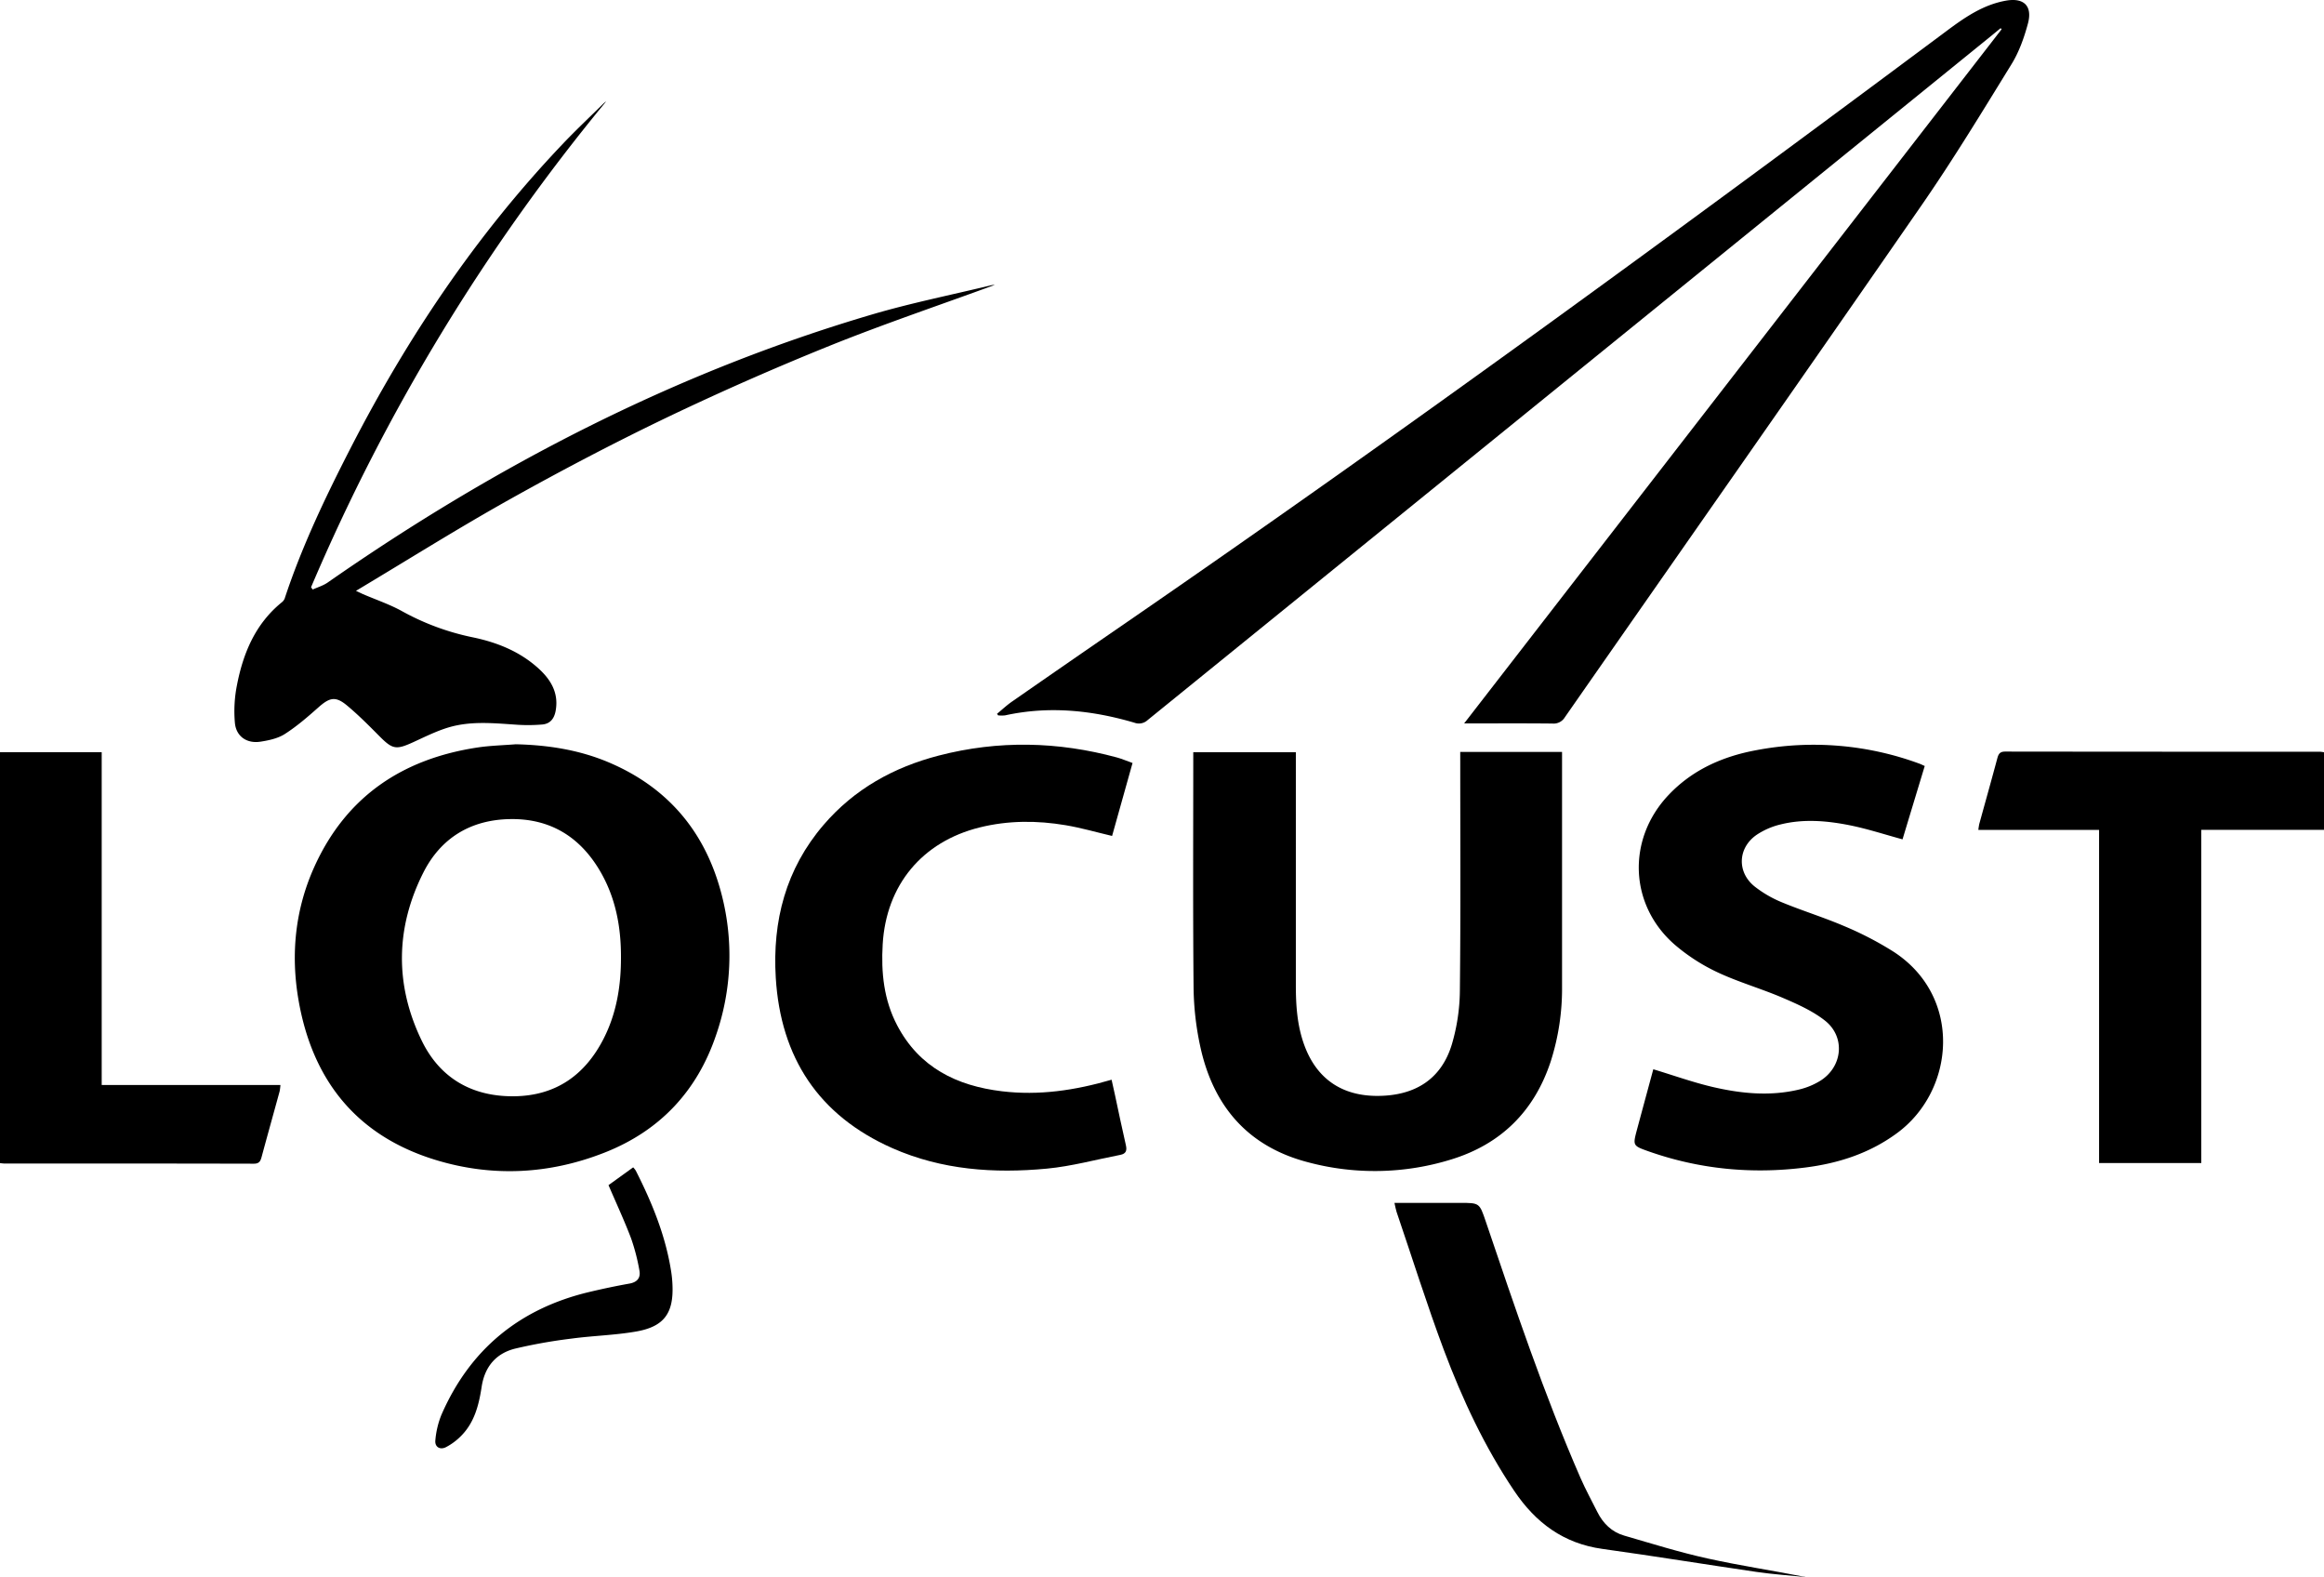 <?xml version="1.0" encoding="UTF-8"?>
<svg xmlns="http://www.w3.org/2000/svg" viewBox="0 0 1392.32 944.6">
  <g id="Layer_2" data-name="Layer 2">
    <g id="Layer_1-2" data-name="Layer 1">
      <path d="M597.33,427.52c3-2.46,5.83-5.13,9-7.33q34.66-24.09,69.44-48c166-114.26,328.72-233.19,490.35-353.57C1177,10.49,1188,2.86,1201.73.4c10.74-1.92,16.07,3.12,13.2,13.75-2.27,8.41-5.31,17-9.85,24.34-17.63,28.62-35.11,57.4-54.23,85-70.8,102.27-142.24,204.1-213.36,306.15a7.83,7.83,0,0,1-7.38,3.73c-15.83-.17-31.66-.08-47.49-.08h-5.44l322-415.77-.58-.66c-1.83,1.5-3.65,3-5.49,4.51Q940.35,226.29,687.63,431.23a7.71,7.71,0,0,1-8,1.64c-25.45-7.49-51.22-10.15-77.46-4.4a19.62,19.62,0,0,1-4.2,0Z"></path>
      <path d="M432.49,536.4c-9.44-37.34-31.69-64.36-67.41-79.62-17.86-7.63-36.71-10.55-56.08-11-7.64.62-15.33.79-22.89,1.93-45,6.8-78.76,29.36-97.79,71.49-11.49,25.43-14.21,52.33-9.49,79.7,8.28,48,34.69,81.24,81.83,95.75,34.2,10.52,68.59,8.75,101.86-4.42,32.81-13,55.11-36.66,66.45-70.17A145.62,145.62,0,0,0,432.49,536.4Zm-70.9,85.8c-11.07,21.63-28.45,34-53.19,34.41-25.36.39-44.81-10.71-55.8-33.43-16.12-33.33-15.65-67.45,1-100.49,10.5-20.79,28.4-31.7,52-32.09,24-.4,41.8,10.59,53.82,31,9.37,15.92,12.67,33.46,12.6,51.75C372.07,590.39,369.41,606.9,361.59,622.2Z"></path>
      <path d="M874.83,450.36h61v5.34q0,67.48,0,135A143.16,143.16,0,0,1,929,635.89c-9.82,29.65-29.7,49.35-59.41,58.52a154.9,154.9,0,0,1-86.29,1.64c-36-9.46-56.68-33.93-64.3-69.65a175,175,0,0,1-3.92-34.66c-.44-46-.19-92-.19-137.95v-3.23h61.46V590.14c0,12.38.84,24.62,5.26,36.37,7.47,19.87,22.62,30.12,44.28,29.88,22.29-.24,37.68-10.3,43.91-30.82a117.22,117.22,0,0,0,4.82-32.37c.51-45.64.22-91.3.22-137Z"></path>
      <path d="M1153.12,458.8c-4.56,15.06-9,29.67-13.3,43.93-10.79-2.93-21.17-6.35-31.82-8.47-13.6-2.7-27.49-3.87-41.17-.48a44.34,44.34,0,0,0-14.49,6.29c-11.33,7.89-11.8,22.47-1,31a69,69,0,0,0,16.34,9.43c12.29,5.07,25.09,9,37.28,14.23a199.51,199.51,0,0,1,29.59,15.38c41.33,26.91,36.74,82.81,2.21,108.4-16.54,12.26-35.4,18.32-55.46,20.81-31.88,4-63.17,1-93.58-9.7-9.55-3.37-9.53-3.47-7-13,3.28-12.2,6.59-24.39,9.78-36.18,12,3.62,23.51,7.76,35.37,10.56,17.12,4,34.55,5.76,52,1.57a43.28,43.28,0,0,0,12.81-5.32c13.33-8.46,15-26.27,2.61-36-7.44-5.83-16.51-9.84-25.3-13.62-12.82-5.5-26.38-9.34-39-15.26A113.18,113.18,0,0,1,1003.55,566c-27.52-23.76-29-63.23-4-89.74,14.28-15.13,32.39-23.17,52.44-26.89a183.3,183.3,0,0,1,97.88,8C1150.77,457.68,1151.64,458.14,1153.12,458.8Z"></path>
      <path d="M678.51,457c-4.21,15-8.25,29.42-12.25,43.69-9.44-2.22-18.51-4.86-27.77-6.42-17.22-2.9-34.49-2.92-51.59,1.33-34.45,8.56-56,34.51-58.08,70-1,16.88.68,33.33,8.69,48.55,13.26,25.24,35.67,36.22,62.75,39.47,22.17,2.66,43.81-.52,65.7-6.92.66,3,1.34,6,2,9,2.18,10.09,4.24,20.2,6.57,30.25.75,3.24,0,5.11-3.3,5.75-14.66,2.83-29.22,6.85-44,8.25-31.66,3-63,.82-92.61-12.26-44.22-19.56-66.93-54.29-69.85-102.07-2.07-34,6-65.17,28.63-91.54,18.39-21.46,42-34.55,69.1-41.55,35.62-9.22,71.22-8.45,106.67,1.16C672.14,454.49,675,455.77,678.51,457Z"></path>
      <path d="M1257.57,497.09h-72.33a33.77,33.77,0,0,1,.55-3.57c3.62-13.15,7.32-26.28,10.85-39.46.7-2.61,1.66-3.9,4.66-3.9q94.26.12,188.5.08a19.43,19.43,0,0,1,2.52.33v46.48H1318.8V696.62h-61.23Z"></path>
      <path d="M363.17,60.73a1186.29,1186.29,0,0,0-176.82,291l1,1.37c3-1.38,6.32-2.35,9-4.22,100.49-70,208.08-125.72,325.89-160.46,23.58-6.95,47.78-11.79,71.7-17.59a10.34,10.34,0,0,1,2-.17c-32.68,12-66.06,23.24-98.7,36.37Q448,226.89,400,249.82c-31.93,15.32-63.35,31.8-94.26,49.07s-60.93,36.15-92.48,55c2.43,1.13,3.34,1.58,4.27,2,7.78,3.34,15.9,6.08,23.28,10.15a149.2,149.2,0,0,0,42.39,15.68c14.5,3,28.1,8.42,39.29,18.53,7.49,6.77,12.38,14.79,10.39,25.56-.86,4.64-3.3,7.76-8.09,8.14a100.59,100.59,0,0,1-14.42.17c-14-.9-28-2.5-41.7,1.59-7.26,2.18-14.16,5.65-21.09,8.82-10.4,4.75-12.42,4.33-20.5-3.83-6.21-6.26-12.45-12.54-19.22-18.17s-10.31-4.84-17,1.07c-6.42,5.7-13,11.41-20.17,16-4.15,2.68-9.57,3.84-14.59,4.62-8.16,1.28-14.61-3.08-15.37-11.23a79.89,79.89,0,0,1,1.16-22.25c3.7-19.34,11-37,26.86-49.93a5.54,5.54,0,0,0,1.78-2.26c10.23-31.06,24.28-60.46,39.15-89.46,34.16-66.57,75.48-128.2,127.16-182.57,8-8.45,16.53-16.45,24.83-24.64A15.7,15.7,0,0,1,363.17,60.73Z"></path>
      <path d="M0,450.51H60.93V649.87H168a29.28,29.28,0,0,1-.48,3.82c-3.6,13.15-7.28,26.28-10.84,39.45-.68,2.5-1.55,3.87-4.63,3.86q-74.73-.16-149.44-.09A24.72,24.72,0,0,1,0,696.63Z"></path>
      <path d="M835.42,720.47h39.4c11.57,0,11.53,0,15.31,11.14C907.64,783.28,925,835,946.82,885.07c3.06,7,6.74,13.74,10.17,20.57s8.68,12,16.06,14.11c16.59,4.82,33.13,10,50,13.71,19.46,4.31,39.23,7.24,58.85,11.14-9.85-1-19.74-1.67-29.52-3.09C1021.56,937,990.84,932,960,927.72c-23.29-3.24-39.95-15.64-52.82-34.74-17.69-26.28-31-54.72-42.08-84.19-10.26-27.39-19-55.34-28.43-83C836.17,724.21,835.92,722.6,835.42,720.47Z"></path>
      <path d="M364.56,709.85l14.78-10.66a12.63,12.63,0,0,1,1.58,2c9.83,19.37,18,39.33,21.27,61a68.75,68.75,0,0,1,.69,7.45c.73,16.86-5,24.95-21.74,27.87-12.75,2.23-25.83,2.51-38.68,4.24a311.07,311.07,0,0,0-33.81,6c-11.54,2.87-18.26,10.88-20.09,22.88-1.68,11-4.36,21.65-12.67,29.77a35.87,35.87,0,0,1-8.75,6.4c-3.55,1.78-6.73-.15-6.32-4.08a52.1,52.1,0,0,1,3.65-15.34c17.16-39.36,47-63.67,88.65-73.56,7.93-1.88,15.91-3.57,23.94-5,4.8-.84,6.88-3.54,6-7.95a121,121,0,0,0-5-19.23C374.05,731.08,369.27,720.83,364.56,709.85Z"></path>
    </g>
  </g>
</svg>
